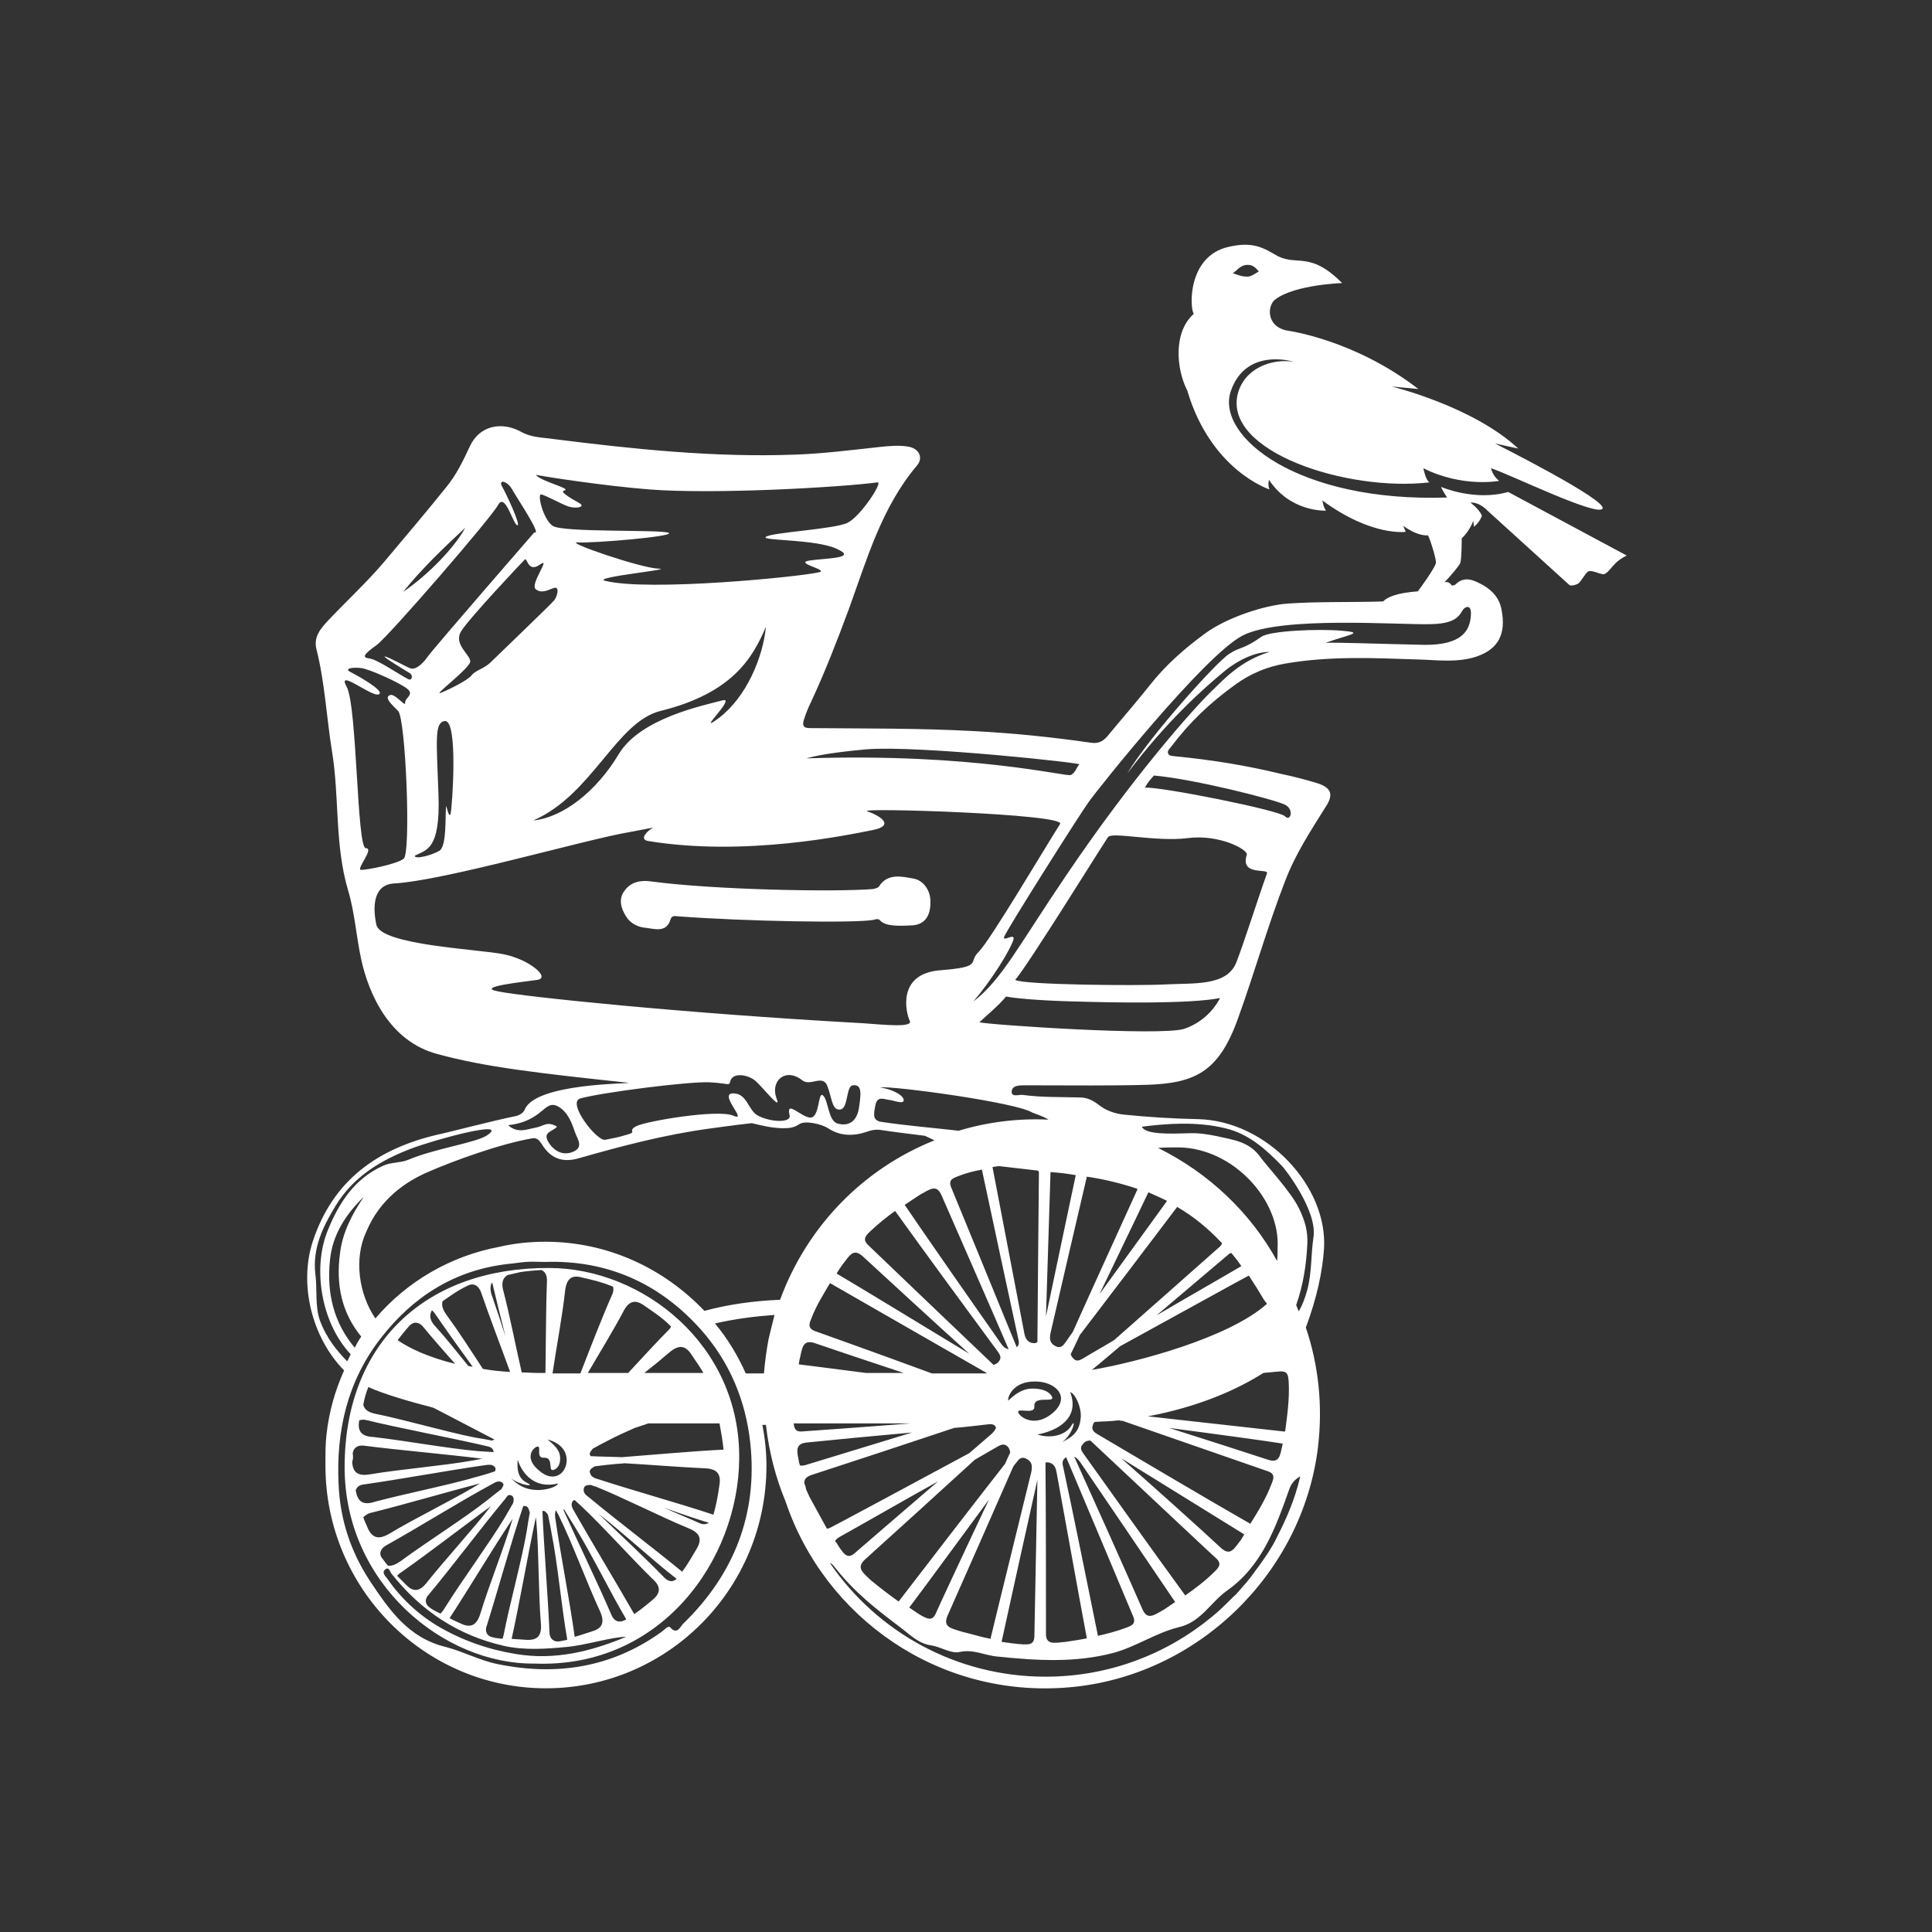 <?xml version="1.0" encoding="utf-8"?>
<!-- Generator: Adobe Illustrator 27.0.1, SVG Export Plug-In . SVG Version: 6.00 Build 0)  -->
<svg version="1.1" id="Layer_1" xmlns="http://www.w3.org/2000/svg" xmlns:xlink="http://www.w3.org/1999/xlink" x="0px" y="0px"
	 viewBox="0 0 382.9 382.9" style="enable-background:new 0 0 382.9 382.9;" xml:space="preserve">
<rect x="0" y="0" width="382.9" height="382.9" fill="#333333" stroke="none"/>
<style type="text/css">
	.st0{fill:#FFFFFF;}
</style>
<g>
	<g>
		<path class="st0" d="M298.9,97.5c-6.6,1.9-13.3-1-13.3-1c0.2,0.6,1.2,2.1,1.2,2.1c-29.6,1-45.8-12.1-42.9-21
			c3-8.9,12.5-5.9,12.5-5.9c-4.4-0.7-9.8,1.3-11.1,6.4c-2.8,11.4,21.6,19.4,38,17.5c-0.8-0.5-1.2-2.8-1.2-2.8c7.8,3.9,15,2.5,15,2.5
			c-1.3-1-1.6-2.5-1.6-2.5c3.3,1,21.1,9.7,22.1,8c1-1.7-21.3-12.9-21.3-12.9l4.6,1c-9-8.4-25.1-12.3-25.1-12.3l5.3,0.5
			c-12.8-9.9-26.1-11.6-26.1-11.6c-4.2-0.9-3.8-5.1-2.2-6.2c3.9-2.9,13.2-3.2,13.2-3.2c-6.3-6.3-8.7-3.4-12.7-5.3
			c-2.8-1.6-4.8-3-9.7-1.9c-8.4,1.8-7.8,12.4-7,13.3c-4.1,3.6-3.5,10.9-1.3,15.2C240,93.3,251.6,97,251.6,97
			c-0.4-0.8-0.1-1.9-0.1-1.9c4.3,6.5,11.3,6.1,11.3,6.1c-0.6-0.8-0.7-2-0.7-2c9.8,7.2,16.5,6.2,16.5,6.2l-0.5-1.2
			c3,2.2,4.9,1.9,4.9,1.9c0.4,0.6,1.6,4.5,1.6,5.4c-0.1,1-3.6,5.7-3.6,5.7c-4.1,0.3-6,1.1-6.9,2c-6.2,0.2-12.4,0-18.6,0.4
			c-5,0.3-12.5,2.9-16.6,5.9c-4.1,3-7.9,6.3-11.1,10.4c-2.7,3.4-5.6,6.7-8.4,10.1c-0.9,1-1.8,1.4-3.2,1.2
			c-7.6-1.1-15.3-1.9-23.1-2.3c-10.9-0.6-21.7-0.5-32.6-0.6c-1.3,0-1.5-0.5-1.2-1.6c0.4-1.2,0.8-2.3,1.4-3.5
			c2.8-6,5.2-12.2,7.5-18.4c3.6-9.9,6.5-20.2,13.5-28.5c1.4-1.6,0.4-3.5-1.8-3.8c-1.9-0.3-3.8-0.1-5.7,0.1c-5.5,0.6-11,1.3-16.6,1.5
			c-16.1,0.6-32.1-1.1-48-3.1c-2.1-0.3-4.2-0.3-6.1-1.3c-4-2.3-8.5-1.4-10.4,2.8c-1.3,2.8-2.7,5.7-4.7,8.1c-4,5-8.2,9.9-12.3,14.8
			c-3.4,4-7.3,7.6-10.9,11.4c-1.5,1.6-3.1,3.3-2.5,5.8c1.7,6.7,2,13.5,3.1,20.3c1.5,9.2,0.5,18.5,3.2,27.6c1.3,4.3,1.6,9.1,2.6,13.7
			c1.5,6.8,5.6,16.2,15.1,18.7c9.5,2.6,20.1,3.8,37.9,5.7c0,0.2-18.5,0.1-20.6,5.3c-0.3,0.7-1,1.1-1.8,1.3
			c-4.5,0.9-13.6,3.3-15.6,3.7c-11.8,2.8-20.6,9-24.6,21.1c-2.8,8.5-0.2,19.1,6.2,25.6c-1.8,4-3,8.2-3.5,12.8
			c-0.2,1.8-0.2,3.5-0.2,5.3c0,0.3,0,0.5,0,0.8c0,24.3,19.6,44.1,43.7,44.1s43.7-19.7,43.7-44.1c0-2.8-0.3-5.5-0.8-8.1
			c0.2,0,0.4,0,0.7,0c0.6,5.3,1.9,10.4,3.9,15.2c7.7,22.9,30.3,39.1,56.3,36.8c25.2-2.2,46.1-22.4,49.2-47.5
			c1-8.4,0.1-16.4-2.4-23.8c2.2-5.9,3.3-11.1,3.6-15.6c0.8-12.3-11.3-25.4-25-25.7c-4.9-0.1-9.8-0.4-14.7-0.9
			c-1.8-0.2-3.5-0.8-4.9-1.9c-1.3-1-2.4-1.5-3.9-1.5c-3.7-0.1-7.5,0-11.2-0.5c-0.8-0.1-2.2,0.5-2.2-0.6c0-1.2,1.3-1.3,2.4-1.3
			c0.8,0,1.6,0,2.4,0c7.3,0,14.6,0.1,21.9-0.1c9.6-0.3,14.3-2.5,18.1-13c3.3-9.1,5.9-18.4,9.4-27.4c2-5.3,5.1-10,8.1-14.8
			c1.5-2.3,1.1-3.7-1.8-4.6c-2.3-0.7-4.6-1.3-7-1.8c-7-1.7-13.8-2.8-21-3.5c-0.6-0.1-1.3,0-1.5-0.6c-0.2-0.5,0.3-0.9,0.6-1.3
			c3.7-4.9,7.7-8.7,12.7-12.3c3-2.2,6.4-3.6,10-4.2c8.7-1.5,17.4-1.1,26.2-0.8c3.9,0.1,7.8,0.7,11.7-0.6c4.3-1.5,5.8-4.5,4.9-9.2
			c-0.4-2.3-1.8-3.9-3.8-5c-1.5-0.8-3.5-1.9-5.3-0.1c-0.2,0.2-0.7,0.3-0.8,0.2c-0.5-0.7-1-0.7-1.4-0.6c1.4-1.5,2.9-3.3,3.1-3.8
			c0.3-0.9,0.3-4.9,0.3-4.9c1.6-1.5,2.3-3.5,2.3-3.5l0.1,1.2c1.2-0.9,1.6-2.2,1.6-2.2c-0.6-1.4-2.3-2.6-2.3-2.6
			c1.9-0.1,3.4,1.6,3.4,1.6l16.3,14.8c0.5,0.1,1,0,1.6-0.3c0.6-0.3,1.4-2,2-2.4c0.6-0.5,2.5,0.6,3.2,0.5c0.7-0.2,1.4-1.3,2.3-2.2
			c0.9-0.9,2.2-1.5,2.2-1.5L298.9,97.5z M213.9,151.5c-0.6,0.7-0.8,1.7-1.7,2.1c-0.9,0.4-19.3-4.4-52.4-3.3c3.6-1,8.8-1.5,12-1.8
			C182.2,147.7,215.3,151.3,213.9,151.5z M226.9,156.1c0.6-1.1,1.1-1.6,1.8-2.4c8,0.7,24.1,4.8,26,5.8s1,3.4,0,2.3
			C253.7,160.6,230.1,155.9,226.9,156.1z M247.1,52.5c1.5-0.1,2,1,2.4,1.3c-0.6,0.3-1.3,0.9-2,1c-1.3,0.2-3.2-0.7-3.2-0.7
			C245,53.9,245.6,52.6,247.1,52.5z M106.2,94.1c1.9,0.4,13.6,2.2,22.5,2.9c12.7,1,37.7-0.4,45.2-1.4c1.2-0.2-3.3,6.7-5.9,8
			c-2.6,1.3-15.1,1.9-16.2,2.8c-1.2,0.8,9.9,0.4,14.1,2.4c4.2,1.9-2.3,1.8-5.5,2.3c-3.1,0.5,3.8,1.8,2,2.3
			c-3.6,0.9-33.9,3.9-42.5,1.7c-2.7-0.7,14.1-2.3,10.6-2.4s-18.9-5.4-16-5.2c2.9,0.2,19.6-1.2,18-1.9c-1.6-0.7-21.1,0-23-1.4
			c-1.9-1.4-3-6.2-2.3-6.2c0.7,0,3.8,1.8,5.5,2.4c1.7,0.5,3.4,0,2.1-0.7c-1.2-0.7-4.2-2.3-2.9-2.5C113.3,96.8,107.1,95.4,106.2,94.1
			z M143.2,138.8c-3.7,1-16.3,3.5-20.6,10.7c-4.3,7.2-10.9,12.5-16.9,13.1c11.7-5.1,16.4-19.5,25.2-21.7
			c14.2-3.5,18.3-10.5,20.9-16.7c-0.6,6.2-3.9,13.9-9.2,18C137.3,146.2,146.1,138,143.2,138.8z M87.1,168.6c-1.5,0.9-4.9,1.8-4.9,1
			c2.2-1.2,5.1-1,4.7-12.1c-0.4-11.1-0.8-14.2,1.2-14.6c2.8-0.5,1.5,17.3,1.2,18.4c-0.4,1.1-0.9-2.4-0.9-1.3
			C88.2,161.3,88.6,167.7,87.1,168.6z M87.4,137.3c-1.9,0.8,5.7-4.8,5.8-6.2c0-1.4-3.4-3.4-1.8-6s12.1-13.7,12.6-14.2s0.6,2.7,3,1
			c2.4-1.7-2.1,3.9-0.8,4.9c1.3,1,2.8-0.1,3.7-0.3c0.9-0.2,0.7,1.3,0,2.4c-0.3,0.5-11.6,11.3-12.8,12.5c-1.2,1.1-2.9,1.5-3.6,2.4
			C92.8,134.8,88.9,136.7,87.4,137.3z M92.2,104.6c-2,3.8-7.4,9.4-12.3,12.7C83.6,112.7,87.8,108.7,92.2,104.6z M74.7,127.8
			c2.5-1.9,22.6-25.1,24-27.7c1.4-2.6,2.9,3.6,3.8,4c0.9,0.3-2.2-6.3-3-7.7c-0.8-1.4,1-1.2,2,0.6c1,1.8,6,9.2,4.4,8.5
			c0,0-19.9,22.9-21.1,24.6c-1.2,1.7-2.6,2.8-3.6,2.3c-1-0.4-4-2.1-4.9-2.3c-0.9-0.2,4.2,2.9,4.9,3.3c0.7,0.4,0.5,1.6-0.3,1.2
			c-2.1-1.1-6.1-3.9-7.7-4.1S72.2,129.6,74.7,127.8z M71.6,172.4c-1.2,0,2.7-4.3,0.9-4.3c-1.8,0-1.7-28.2-3.8-32s5.1,2.2,6.4,1.5
			c1.3-0.7-4.8-4-5.8-4.5c-1-0.6,0.5-0.9,2.3-0.7c1.6,0.2,7.6,2.9,9.1,4.1c1.5,1.2-0.5,1.8-0.4,2.8c0.1,1-2.1-2.1-3.1-1.5
			c-1,0.5,0.3,1.7,1.7,3.1c1.5,1.4,2.6,28.2,1.1,29.3C78.5,171.3,72.8,172.4,71.6,172.4z M98.8,196.5c-4.9-0.9,5-1.9,7.7-2.3
			c2.7-0.4-1.6-4.1-6.8-5.1c-5.1-1-24.2-1.8-25.1-5.8c-0.7-3.2-0.8-7.9,3.4-8.2c10.3-0.6,37.5-8.6,46.8-10.2
			c2.8-0.5,4.1-0.8,4.7-0.9c-0.6,0.2-3.3,2.4-0.9,2.7c19.1,3.1,39.3-1.2,44.4-2.2c4.4-0.9,1.5-2.8-1.1-3.7
			c-2.6-0.8,39.5,0.5,38.2,2.5c-2.7,4.2-13.8,23-16.1,25.3c-2.3,2.2,1,3-7.7,3.7c-8.7,0.7-6.7,8.6-6,10c0.7,1.4-4.9,0.8-9.1,0.5
			C134.9,200.8,103.7,197.5,98.8,196.5z M115,217.7c4.3-1.2,21.6-3.4,25.6-3.2c4.2,0.2,3.8,0.9,4.2-0.4c0.6-1.6,3.5-1.1,4.9,0.1
			c1.5,1.3,5.3,6.2,4.2,3.5c-1.3-3.5,1.8-6.2,5.1-3.6c1.6,1.3,4.1-1.3,5,1.2c0.9,2.4,0.9,4.7,2.4,4.6c1.8,0,1.2-4.6,2.6-4.8
			c2-0.3,1.6,2,1.2,4.7c-0.5,2.6-2.1,3.4-4.1,2.9c-2-0.4-1.9-4.7-3-5.6c-1-0.9-0.6,4.4-2.5,4.4c-1.9-0.1-4.9-3.7-4.1-0.4
			c0.3,1.4-3.6,1.4-6.3,0c-2-1.1-2.1-4.5-5-4.4c-2.8,0.1,3.2,5.8,0.1,4.4c-3.1-1.3-17.3,1.1-19.2,2.1c-1.9,1,0.4,1.1-1.9,1.7
			c-2,0.6-2.8,0.7-4.3,1C118.2,226.1,112.3,218.5,115,217.7z M110.8,219.4c1.9,1.2,2.6,3.4,3.2,5.1c0.4,1.2,1.8,2.9-0.5,3.8
			c-2,0.8-3.8-0.2-4.9-2.1c-1-1.9,0.9-1.9,1.8-2.9c-2-1.2-2.6-0.1-4.3,0.2c-1.7,0.3-3.5,1.2-5.4-0.5
			C107.9,222.2,107.8,217.6,110.8,219.4z M63.4,261.7c-1-2.9-0.5-6.2-0.9-9.2c-0.6-5.1,1.5-9.4,4-13.5c3.5-5.8,9-9.1,15.1-11.4
			c4.8-1.8,19.2-5.7,15.1-2.7c-2.2,1.6-10.2,2.6-15.9,5c-1.5,0.6-3.2,0.4-4.8,1.1c-5.8,2.6-8.9,7.5-11.1,13
			c-2.9,7.2-1.4,18,4.6,24.4c-0.2,0.4-0.4,0.9-0.7,1.4C66.8,267.7,64.8,265.4,63.4,261.7z M71.6,264.9c-0.5,0.7-0.9,1.4-1.3,2.2
			c-4.1-4.9-5.6-10.7-4.9-17.4c0.5-5,3.1-9,6.7-12.5c-2.3,3.4-4.2,7-4.7,11.1C66.5,254.7,67.8,260.3,71.6,264.9z M135.4,321.8
			c-0.6,0.6-1.2,2.3-2.6,0.7c-0.4-0.4-1.2,0.6-1.8,1c-9.8,7-20.7,8.7-32.4,6.3c-3.5-0.7-6.8-2.5-10.3-3.4c-7.4-1.8-11.2-7.4-15-13.1
			c-3.8-5.8-5.9-12.1-6.2-19.2c-0.5-10.6,1.8-20.4,8.3-28.8c6.4-8.3,14.7-13.6,25.3-14.8c1.2-0.1,2.3-0.3,3.5-0.4
			c1.2-0.1,2.4,0,3.8,0c12.2-0.4,22.6,4.1,30.9,13.4c5.7,6.4,8.9,14.1,9.8,22.5C150.2,300,145.5,312,135.4,321.8z M152.3,265.5
			c-0.4,2.2-0.7,4.4-0.9,6.7c-1.2,0-2.4,0-3.6,0c-1.6-3.6-3.6-6.9-6.1-9.9c3.8-0.9,7.8-1.4,11.8-1.7
			C153.1,262.2,152.7,263.8,152.3,265.5z M154.6,257.6c-5.1,0.2-10.2,0.9-15,2.2c-8-8.4-19.1-13.7-31.5-13.7c-3.1,0-6.1,0.3-9.1,1
			c-9.7,1.8-18.4,6.9-24.6,14.2c-3.3-4.8-4.3-11.9-1.8-17.2c2.7-6.5,7.9-10,12.4-11.9c4.8-2.1,14.1-5.5,20.5-6.6
			c1-0.2,1.5,0.6,1.9,1.2c1.8,2.9,4.2,3.7,7.5,2.7c8.4-2.4,16.8-4.6,25.5-5.8c1.7-0.2,4.8-0.7,8.6-1.1c2.1,0.5,4.1,1,6.3,1
			c1.1,0,2.1-0.1,3.1-0.8c1.2-0.8,4.5,0,5.7,0.8c2.4,1.6,5.1,1.6,7.7,0.7c1.1-0.4,2-0.5,3.1-0.3c2.6,0.4,5.3,0.7,8.4,1.1
			c0.7,0.3,1.2,0.6,1.9,0.9C171.2,231.6,160,242.9,154.6,257.6z M205.9,232.4c-0.1,7.8-0.2,24.3-0.3,33.6c-0.2,0.1-0.3,0.2-0.6,0.2
			c-1.3,0-1.8-0.9-2-2c-0.7-3.8-4.9-25.5-6.3-32.9c0.4-0.1,0.8-0.1,1.2-0.2c2.6,0.3,5.2,0.6,7.8,0.9
			C205.8,232.1,205.9,232.2,205.9,232.4C205.9,232.4,205.9,232.4,205.9,232.4C205.9,232.4,205.9,232.4,205.9,232.4z M212.1,275.9
			c1,0.3,2.2,2.9,2.1,4.9c-0.2,2.6-1.2,3.8-3.7,5c2.1-1.4,2.9-5.1,1.8-3.2c-1.1,1.8-4,2.6-6.7,1.7
			C209.4,283.6,214.1,281.2,212.1,275.9z M207.3,323.6c0-7.8,0-24.4-0.1-33.7c0.1,0,0.2-0.1,0.3-0.1c1.3,0.1,1.7,0.9,1.9,2
			c0.7,3.8,4.6,25.5,6,32.9c-1.5,0.3-2.9,0.5-4.2,0.7C208.9,325.6,207.2,326.1,207.3,323.6C207.3,323.6,207.3,323.6,207.3,323.6
			C207.3,323.6,207.3,323.6,207.3,323.6z M210.7,290.7c-0.2-0.8-0.2-1.4,0.6-1.9c3.1,7.3,13.3,31.6,13.3,31.6
			c0.6,1.5-0.4,1.8-1.4,2.2c-1.9,0.7-3.8,1.2-5.6,1.6C215.8,315.3,212.4,298.5,210.7,290.7z M212.9,288.7c0.5,0.2,0.8,0.6,1.2,1.1
			c2.2,3.2,14.6,21.5,18.8,27.7c-0.7,0.5-1.5,1-2.2,1.5c-2,1.1-3.3,2.2-4.3-0.1c0,0,0,0,0,0c0,0,0,0,0,0
			C223.3,311.8,216.8,297.3,212.9,288.7z M214.8,288.2c-0.5-0.7-0.9-1.3-0.1-2.1c0.4-0.5,0.9-0.6,1.4-0.6c5.9,5.5,24.9,23.4,25,23.4
			c1.1,1.1,0.4,1.8-0.4,2.6c-1.8,1.8-3.8,3.3-5.8,4.7C229.5,308.8,219.5,294.8,214.8,288.2z M247.5,252.8c1,1.5,2,3.1,3,4.8
			c0.2,0.3,0.4,0.5,0.6,0.8c-7.6,6.8-25.9,11.6-34.7,13.1c1-0.8,3-2.5,5.6-4.7C230.6,262.1,245.4,253.9,247.5,252.8z M229.2,260.7
			c7.1-6,14.4-12.2,14.4-12.2c0.1-0.1,0.3-0.1,0.4-0.2c0.7,0.8,1.4,1.7,2,2.6c0,0,0,0.1-0.1,0.1c0,0,0,0,0,0c0,0,0,0,0,0
			C242,253.3,235.5,257,229.2,260.7z M222.2,289c7.3,4.5,20,12.4,24.4,15.1c-0.2,0.3-0.4,0.7-0.6,1c-1.4,1.8-2.1,3.4-4,1.7
			c0,0,0,0,0,0c0,0,0,0,0,0C237.5,302.6,229,295,222.2,289z M217.6,284.3c-0.7-0.4-1.4-0.9-1-1.9c0.1-0.3,0.2-0.5,0.4-0.6
			c1.5-0.1,3.1-0.1,4.6-0.3c0.3,0,0.6,0.1,0.9,0.1c9.8,3.4,28.8,10,28.8,10c1.5,0.5,1.1,1.5,0.7,2.5c-1.1,2.9-2.7,5.5-4.2,7.9
			C240.1,297.6,224.7,288.5,217.6,284.3z M251.3,289.3C251.3,289.3,251.3,289.3,251.3,289.3C251.3,289.3,251.3,289.3,251.3,289.3
			c-4.6-1.5-12.3-4-19.6-6.3c9.2,1.2,20.1,2.7,22.5,3.1c0,0,0,0.1,0,0.1C253.7,288.3,253.7,290.1,251.3,289.3z M227.5,280.7
			c10.1-1.9,17.7-5.3,22.9-8.6c2-0.2,3.3-0.3,3.3-0.3c1.6-0.1,1.6,0.9,1.7,2c0.2,3.5-0.3,6.8-0.7,9.9c-0.1,0-0.1,0-0.3,0
			c0,0,0,0,0,0c0,0,0,0,0,0C248.2,283,236.6,281.7,227.5,280.7z M253.1,249.9c-5.3-9.6-13.5-17.4-23.6-22.4c1.5-0.1,3-0.1,4.2-0.1
			c10.7,0.2,20.1,10.4,19.5,20C253.2,248.4,253.2,249.2,253.1,249.9z M231.3,238c-3.4,4.7-8.7,12-13.4,18.5
			c4.4-9.1,9.5-19.8,9.7-20.2C228.9,236.9,230.1,237.4,231.3,238z M233.3,239.2c3.1,1.8,6,4.1,8.9,7.2c-0.1,0.3-0.3,0.6-0.7,0.9
			c0,0,0,0,0,0c0,0,0,0,0,0c-4.7,4.2-13.7,12.1-20.7,18.3c-2.3,1.4-4.5,2.6-6.1,3.6c-0.7,0.4-1.4,0.8-2.1-0.1
			c-0.2-0.2-0.3-0.5-0.4-0.7c0.4-0.8,1-2.1,1.8-3.8C218.3,259,229.6,244.1,233.3,239.2z M208.8,279.9c-3.6,3.2-6.7,1-7,0
			c-0.3-1,3.4,0.6,3.2-1.2c-0.2-2.4,4.7-0.3,3.3-2.2c-0.6-0.8-1.8-1.3-3.7-1.3c-1.9,0-3.3,1-4.8,2.4c-0.1-1,1.2-3.8,5.2-3.8
			C209,273.7,212.3,276.7,208.8,279.9z M171.4,309.1C171.4,309.1,171.4,309.1,171.4,309.1C171.5,309.1,171.5,309.1,171.4,309.1
			c5-4.5,14.8-13.4,21.8-19.8c1.7-1,3.3-1.9,4.5-2.6c0.7-0.4,1.4-0.7,2.1,0.1c0.3,0.4,0.4,0.8,0.4,1.1c-0.3,0.6-0.6,1.3-1,2.2
			c-3.4,4.3-18.2,23.5-21.1,27.3c-2-1.4-3.9-2.9-5.5-4.2C171.1,311.7,169.6,310.8,171.4,309.1z M169.3,307.9c-1.2,1-1.9,0.2-2.5-0.6
			c-0.5-0.6-0.8-1.3-1.3-1.9c0.2-0.3,0.4-0.5,0.9-0.8c0,0,0,0,0,0c0,0,0,0,0,0c4.5-2.5,12.3-7,19.5-11
			C178.2,300.2,169.3,307.9,169.3,307.9z M161.5,263.8c-1.5-0.6-1.1-1.5-0.7-2.5c1-2.6,2.4-4.8,3.7-7c7.7,4.4,23.3,13.4,30.5,17.5
			c0.2,0.1,0.4,0.2,0.6,0.4c-3.3,0-7,0-10.9,0C174.7,268.5,161.5,263.8,161.5,263.8z M179.1,272.1c-2.4,0-4.9,0-7.5,0
			c-6.2-0.8-11.6-1.5-13.3-1.7c0.1-0.4,0.1-0.8,0.2-1.1c0.5-2.2,0.6-3.9,3-3.1c0,0,0,0,0,0c0,0,0,0,0,0
			C165.6,267.6,172.4,269.9,179.1,272.1z M165.8,252.4c0.4-0.6,0.8-1.3,1.2-1.8c1.4-1.8,2.1-3.3,4-1.6c0,0,0,0,0,0c0,0,0,0,0,0
			c4.8,4.4,14.1,13,21.1,19.3C185.3,264.2,170.6,255.2,165.8,252.4z M172,246.7c-1.1-1.1-0.4-1.8,0.4-2.6c1.6-1.5,3.3-2.9,5-4.1
			c5.3,7.4,15.5,21.3,20.3,27.8c0.5,0.7,0.9,1.3,0.2,2.1c-0.3,0.4-0.7,0.5-1,0.6C191.2,265.1,172,246.7,172,246.7z M196,297.2
			c-4.6,9.7-10.6,22.6-10.6,22.7c-0.7,1.4-1.6,0.9-2.6,0.4c-0.9-0.5-1.7-1.1-2.6-1.7C183.9,313.7,190.6,304.5,196,297.2z
			 M187.8,320.2C187.8,320.2,187.8,320.2,187.8,320.2C187.8,320.2,187.8,320.2,187.8,320.2c3-6.8,9.2-20.8,13-29.5
			c0.2-0.3,0.4-0.6,0.6-0.8c0.5-0.7,1-1.3,2-0.8c1.2,0.6,1.2,1.5,1,2.6c-0.9,3.8-6.5,26.4-8.1,33.1c-2-0.4-3.9-1-5.6-1.4
			C188.5,322.7,186.8,322.5,187.8,320.2z M205.6,293.3c-0.2,10.2-0.6,31.1-0.6,31.1c-0.1,1.6-1.1,1.5-2.2,1.5
			c-1.5-0.1-2.9-0.3-4.3-0.5C200.3,317.1,203.7,301.8,205.6,293.3z M201.8,265.3c0.2,0.7,0.2,1.3-0.3,1.7c-3-7.4-13-31.7-13-31.7
			c-0.6-1.5,0.4-1.8,1.4-2.2c1.5-0.6,3.1-1,4.7-1.3C196.5,240.7,200.1,257.5,201.8,265.3z M199.9,267.4c-0.6-0.1-1.1-0.5-1.5-1.1
			c-2.2-3.1-14.9-21.3-19.1-27.5c1-0.7,2.1-1.4,3-2c2-1.1,3.3-2.2,4.3,0.1c0,0,0,0,0,0c0,0,0,0,0,0
			C189.7,244,196.2,258.8,199.9,267.4z M157.3,282.1c7.8,0,15.7,0,23.2,0c-10.1,0.8-21.6,1.6-21.6,1.6
			C157.6,283.8,157.4,283,157.3,282.1z M158.4,290c-0.4-2.2-1-3.8,1.4-4.1c0,0,0,0,0,0c0,0,0,0,0,0c4.9-0.5,13.2-1.3,21-2
			c-9.8,3-21.3,6.5-21.3,6.5c-0.5,0.1-0.8,0.1-1,0C158.5,290.2,158.5,290.1,158.4,290z M160.4,296.6c-0.2-0.5-0.4-0.9-0.6-1.3
			c-0.1-0.5-0.2-0.9-0.4-1.4c0-0.7,0.3-1.2,1.5-1.6c0,0,0,0,0,0c0,0,0,0,0,0c6.5-2.1,19.2-6.3,28.2-9.3c2.5-0.2,4.8-0.5,6.6-0.7
			c0.7-0.1,1.4-0.1,1.7,0.6c-0.1,0.5-0.5,0.9-0.9,1.3c-0.7,0.6-2.3,2-4.4,3.8c-8.9,4.8-27.5,14.8-27.6,14.8
			c-0.2,0.1-0.4,0.1-0.6,0.2C162.7,300.8,161.5,298.6,160.4,296.6z M253,304.8c-0.9,1.9-2.1,3.6-3.3,5.3c-0.5,0.7-1,1.3-1.4,1.9
			c-0.7,1-1.5,1.9-2.3,2.8c-0.5,0.6-1,1.2-1.6,1.7c-1.4,1.4-2.8,2.8-4.3,4c-9,7.4-20.4,11.8-32.9,11.8c-17.7,0-33.4-8.9-42.7-22.5
			c0.4,0,0.9,0.8,1.1,1c3.8,4.8,7.9,8,12.8,11.7c2,1.5,3.7,3.3,6.2,3.6c1.9,0.3,3.9,1.7,5.6,1.3c2.7-0.6,5,0.7,7.4,0.9
			c7.7,0.8,15.4,1.3,23-0.7c4.5-1.2,8.5-4,13-5.1c4.4-1,6.3-4.9,9.5-7.2c7-4.9,9.7-12.5,12.4-20.1c0.3-0.9,0.9-1.9,2.2-2.6
			C256.6,297.3,254.9,301.1,253,304.8z M242.8,223.6c4.7,1.1,8.1,4.2,11.3,7.5c0.5,0.5,7.1,8.9,6.2,14.2c-0.5,3.4-0.3,6.9-1.2,10.3
			c-0.4,1.5-0.9,2.9-1.7,4.3c-0.2-0.4-0.3-0.8-0.5-1.2c0,0,0-0.1,0-0.1c1.4-4,2-7.9,2.2-12.1c0.1-2.4-0.4-4.4-1.6-6.9
			c-1.6-3.4-6.7-8.8-7.8-10.4c-2.2-3-5.4-3.3-8.4-4c-1.9-0.4-3.9-0.7-5.8-0.6c-3.5,0.1-8.5,0.3-9.2-1.3
			C231.1,222.7,237,222.2,242.8,223.6z M215.4,233.2c3.4,0.5,6.7,1.3,10,2.4c0,0.2,0,0.3-0.1,0.4c0,0,0,0,0,0c0,0,0,0,0,0
			c-2.9,6.4-8.8,19.3-12.7,28c-0.5,0.7-1,1.4-1.4,2c-0.5,0.7-1,1.3-2,0.8c-1.2-0.6-1.2-1.5-1-2.6C209,260.7,213.4,241.7,215.4,233.2
			z M213.2,232.9c-1.7,7.9-4.2,20-5.9,28c0.3-9.6,0.8-25.5,0.9-28.6C209.9,232.4,211.5,232.6,213.2,232.9z M204.6,220.5
			c1.9,0.7,2.8,1.1,3.2,1.4c-6.1-0.3-12.2,0.5-17.8,2.2c-5.2-0.6-10.4-1-15.6-1.8c-1.4-0.4-1.3-1.3-0.9-3.3c0.4-1.9,1.7-1.1,2.8-1
			c0.9,0.1,3,1,2.8-0.1c-0.3-1-2.3-2-4.7-2.4C177.2,215.2,201.5,218.5,204.6,220.5z M234.7,203.9c-4.6,1.5-38.9-0.8-40.6-1.3
			c1.7-1.6,3.6-3.1,5.3-5.1c2.5,0.5,9,0.9,14.4,1c6.7,0.2,21.9,0.5,28-0.7C241.4,198.6,239.4,202.3,234.7,203.9z M235.4,166.1
			c6.3-0.8,12,2.3,11.7,3.3c-1.4,4.3,4.4,2.6,4,3.7c-1.9,5.3-4.6,13.9-6.1,17.7c-1.9,4.7-8.5,4-14,4.3c-5.5,0.3-28.3,0.1-29.8-0.9
			c2.6-3,16.9-26.1,18.4-28.3C220.4,164.8,229.1,166.9,235.4,166.1z M290.3,120.5c0.4-0.3,1.4-0.6,1.2,1.6c-0.2,2.8-1.7,5.8-9.3,5.7
			c-9.4-0.2-16.8-0.5-19.5-0.4c4.8-1.7,7.9-2,3.2-2.4c-4.7-0.4-14.2,0-15.9,1.2c-3.7,2.6-4.1,1.9-6.4,3.4
			c-2.4,1.5-15.6,16.1-20.2,23.7c8-10.6,15.2-16.9,19.3-20.3c2.8-2.3,6.2-3.8,8.9-3.8c-5.8,1.8-9,5.4-11.5,7.8
			c-3.8,3.7-15.7,17.1-28.8,36.5c-9.5,14-12.7,20.6-18.4,25c3.9-4.6,7.2-10.1,7.9-12.1c0.6-1.8-2.1,0.4-1.8-0.7
			c0.3-1.1,15.1-24.5,16.8-26.8c1.6-2.3,22.8-28.9,30.4-32.9c7.6-4,31.3-2.1,37.4-2.3C289.7,123.6,289.3,121.1,290.3,120.5z"/>
		<path class="st0" d="M108.8,251.3c-24.2-0.1-40.5,14.7-40.5,39.5c0,23.1,19.7,39.1,37.6,38.9c25.2,1,40.4-20.6,40.6-40.5
			C146.8,266.6,127.4,251.3,108.8,251.3z M127.6,258.7c2,1.4,3.5,2.3,5.4,4.2c0,0,0,0,0,0c-0.1,0.2-0.2,0.4-0.4,0.6
			c-2.5,2.5-5.3,5.6-8.1,8.6c-2.9,0-5.6,0-8,0c0,0,0,0,0,0c2.4-4.1,5.1-8.5,7-12.1C124.6,257.8,125.9,257.5,127.6,258.7z M112,255.8
			c0.3-2.4,1.3-3.2,3.4-2.6c2.2,0.5,3.9,0.9,6.1,1.8c0.1,0.4,0.1,0.9-0.1,1.4c-2,4.5-4.2,10.2-6.3,15.6c0,0.1-0.1,0.1-0.1,0.2
			c-2.1,0-3.9,0-5.5,0C110.3,266.9,111.5,260.5,112,255.8z M112.3,289.1c0.2,2.7-2.4,5-5.4,2.4c-3.1-2.5-1.3-4.6-0.4-4.8
			c0.9-0.2-0.4,2.3,1.3,2.2c2.2-0.1,0.5,3.2,2.2,2.3c0.7-0.4,1.1-1.2,1-2.5c-0.1-1.3-1.1-2.3-2.5-3.4
			C109.4,285.5,112.1,286.4,112.3,289.1z M85,316c4.6-5.5,10.5-13.4,15.1-18.9c0.2-0.3,0.4-0.6,0.7-0.8c0.2,0,0.4,0,0.6,0.1
			c0.4,0.2,0.5,0.7,0.3,1.5c-0.5,0.9-1.2,2-1.8,3.1c-3.1,5.1-8.4,12.3-11.7,17.6c-0.3,0.5-0.6,0.9-0.9,1.2c-0.6-0.3-1.3-0.6-2-1.1
			C84.2,318,84.1,316.9,85,316z M80.4,314c-0.6-0.6-1.2-1.2-1.7-1.7c0.1-0.1,0.2-0.2,0.4-0.4c5.5-3.8,12.4-9.2,18.2-13.4
			c-3.5,4.5-9,10.5-12.6,15C83.2,315.5,81.9,315.6,80.4,314z M101.6,301c-1.6,5.5-4.7,13.2-6.4,18.8c-0.7,2.3-1.9,2.9-3.8,2
			c-0.9-0.4-1.6-0.7-2.3-1.1C92.9,314.9,97.6,307,101.6,301z M103.6,298.8c0-0.1,0.1-0.2,0.1-0.3c0.1,0,0.2-0.1,0.4,0
			c0.5,0,0.7,0.5,0.9,1.3c-0.2,1-0.4,2.3-0.6,3.6c-1,5.9-3.4,14.5-4.6,20.7c-0.1,0.3-0.1,0.4-0.2,0.7c-0.6-0.1-1.2-0.1-1.9-0.3
			c-1.2-0.2-1.7-1.2-1.2-2.4C98.7,315.1,101.3,305.6,103.6,298.8z M106.1,301.2c0-0.2,0.1-0.4,0.1-0.5c0,0.3,0.1,0.6,0.1,0.9
			c0.5,5.7,0.4,14.3,0.9,20.2c0.2,2.4-0.7,3.3-2.8,3.2c-1.1-0.1-2-0.1-3-0.2C103,317.6,104.6,308.2,106.1,301.2z M106.3,295.3
			c-2.3-0.1-3.7-1-5.1-2.4c1.6,1.4,5.1,1.9,3.3,1c-1.7-0.8-2.1-2.4-1.9-4.6c0.8,2.6,3.3,5.9,8,4.7
			C110.4,294.7,108.1,295.4,106.3,295.3z M108.6,300.2c0.2,1,0.5,2.3,0.7,3.6c1.2,5.9,2,14.8,3.1,21c0,0.1,0,0.1,0,0.2
			c-0.5,0.1-1,0.2-1.5,0.3c-1.2,0.2-2-0.6-2-1.8c-0.3-7.1-1.1-16.8-1.4-24C107.8,299.3,108.2,299.6,108.6,300.2z M110.1,301.2
			c-0.1-0.6-0.2-1.3,0.1-1.9c0.2,0.5,0.5,0.9,0.7,1.4c2.5,5.1,5.5,13.2,8,18.6c1,2.2,0.5,3.4-1.5,4c-1.3,0.4-2.4,0.8-3.5,1.1
			C112.9,317.2,111.1,308.1,110.1,301.2z M100.6,252.7c0.9-0.2,1.7-0.4,2.6-0.6c1.4-0.2,2.6-0.3,4.1-0.4c0.7,0.3,1.1,1,1.1,2
			c-0.2,5.4-0.2,12.2-0.3,18.4c-0.6,0-1.1,0-1.6,0c-1.1,0-2.1-0.1-3.1-0.1c-1.2-5.2-2.4-11.4-3.6-16
			C99.3,254.3,99.6,253.3,100.6,252.7z M97.5,254.2c0.1,0.2,0.2,0.3,0.2,0.6c0.7,3,1.6,6.6,2.5,10.1c-0.9-2.8-1.8-5.5-2.6-7.8
			C97.1,255.8,97.1,254.9,97.5,254.2z M87.7,257.9c1.6-1.1,2.9-2.1,5-3.1c1.2-0.6,2.1,0,2.6,1.2c1.6,4.7,3.8,10.4,5.8,15.9
			c-1.9-0.1-3.7-0.3-5.4-0.6c-2.4-3.7-5-7.7-7.2-10.7C87.7,259.5,87.5,258.7,87.7,257.9z M85.6,259.7c0.2,0.1,0.3,0.3,0.5,0.5
			c2.2,3.2,4.9,7,7.6,10.7c-0.3-0.1-0.6-0.1-0.9-0.2c-2.2-2.7-4.4-5.5-6.4-7.7C85.2,261.8,85,260.7,85.6,259.7z M81.1,262.8
			c0.9-1,2-0.8,2.8,0.2c1.8,2.2,4,4.7,6.3,7.3c-5.3-1.3-9.1-3.1-11.4-4.7C79.5,264.7,80.2,263.8,81.1,262.8z M73,274.9
			c3.1,1.4,7.9,2.8,12.9,4.1c4.2,2.2,8.5,4.4,12.1,6.3c-0.2,0.1-0.3,0.1-0.5,0.2c-0.9-0.2-2.2-0.4-3.4-0.6
			c-5.6-1.1-13.8-3.5-19.7-4.7c-1.5-0.3-2.2-0.9-2.4-1.8C72.2,277.3,72.5,276.1,73,274.9z M71.2,281.5c0.4-0.1,0.7-0.2,1.2-0.1
			c7,1.7,16.7,3.5,23.6,5.1c0.7,0.2,1.6,0.2,1.8,1.1c0,0.1,0,0.1,0,0.2c-0.9-0.1-1.9-0.1-3-0.2c-5.9-0.5-14.6-2.1-20.8-2.8
			C71.6,284.7,70.8,283.6,71.2,281.5z M69.9,288.1c0.1-1.1,0.9-1.7,2.1-1.6c7,0.9,16.4,1.7,23.6,2.6c-0.7,0.1-1.4,0.3-2.2,0.4
			c-5.6,1-14.2,1.7-20.1,2.7c-2.4,0.4-3.4-0.4-3.5-2.5C70,289.2,70,288.6,69.9,288.1z M70.5,295.4C70.5,295.4,70.5,295.4,70.5,295.4
			c0.2-0.7,0.7-1.1,1.6-1.2c7.1-1,16.8-2.8,23.9-3.8c0.7-0.1,1.6-0.3,2.1,0.4c0.2,0.2,0.1,0.5,0,0.8c-0.9,0.3-2.1,0.7-3.3,1
			c-5.7,1.7-14.4,3.4-20.4,5C72,298.4,70.9,297.7,70.5,295.4z M72.9,302.9c-0.3-0.8-0.7-1.5-0.9-2.2c0.3-0.3,0.7-0.6,1.2-0.8
			c6.5-1.6,15-4.1,21.9-5.9c-0.1,0.1-0.2,0.1-0.3,0.2c-4.9,3-12.6,6.7-17.7,9.8C75,305.2,73.8,304.8,72.9,302.9z M76.5,306.3
			c6.3-3.5,14.6-8.7,20.9-12.1c0.6-0.3,1.3-0.9,2.1-0.4c0.2,0.1,0.2,0.3,0.3,0.4c0,0.2-0.2,0.5-0.4,0.9c-0.8,0.6-1.8,1.4-2.8,2.2
			c-4.7,3.7-12.2,8.4-17.2,12.1c-1,0.7-1.8,1-2.5,0.9c-0.4-0.4-0.7-0.9-1.1-1.4C75,308,75.4,306.9,76.5,306.3z M102.2,327.8
			c-5.5-0.9-10.6-2.7-15.4-5.5c-4-2.4-7.4-5.6-10.1-9.5c-0.4-0.5-1.1-1.2-0.3-1.8c0.7-0.5,0.9,0.5,1.2,0.9
			c5.8,7.3,13.1,12.2,22.3,14.3c4.1,0.9,8.3,0.6,12.5,0.2c4-0.4,8.9-2,11.7-2C117.1,327.3,110,329.1,102.2,327.8z M123.8,321.1
			c-1.1,0.6-2.1,0.2-2.6-1c-2.7-6.3-6.7-14.5-9.6-21c0.1,0.1,0.2,0.1,0.3,0.2c0.5,0.8,1.2,2,1.9,3.1c3.2,5.1,7.1,13.1,10.3,18.5
			C124.1,321,124,321,123.8,321.1z M129.3,317.1c-1.3,1.1-2.3,1.9-3.6,2.8c-3.6-6.3-8.4-14.2-11.8-20.2c-0.4-0.7-0.9-1.4-0.4-2.2
			c0.1-0.1,0.2-0.2,0.4-0.2c0.4,0.4,0.8,0.7,1.2,1.1c4.2,3.9,9.9,10.3,14.2,14.5C131,314.4,131,315.7,129.3,317.1z M131.7,312.7
			c-3.7-3.8-8.7-8.5-13.1-12.7c4.7,3.6,10.8,9.3,15.5,12.9c0,0,0,0,0,0C133.4,313.6,132.5,313.5,131.7,312.7z M138.1,306.9
			c-1,1.7-1.8,3.1-2.9,4.6c-5.6-4.6-13-10.2-18.3-14.6c-0.6-0.5-1.4-0.9-1.2-1.9c0.1-0.5,0.5-0.7,1.3-0.7c0.2,0,0.4,0.1,0.6,0.2
			c0.1,0,0.2,0.1,0.4,0.1c5.3,2.1,12.9,6,18.5,8.3C138.7,303.8,139.2,305,138.1,306.9z M138.7,301.9c-2.2-1-4.7-2-7.2-3.1
			c3.2,1.1,6.3,2.2,9,3c0,0,0,0,0,0C140,302.1,139.4,302.2,138.7,301.9z M142.6,294.2c-0.3,2.2-0.6,3.8-1.2,6
			c-6.9-2.3-16-4.8-22.7-7c-0.7-0.2-1.6-0.4-1.8-1.4c-0.1-0.5,0.3-0.8,1-1.2c1-0.1,2.3-0.3,3.6-0.4c0.7-0.1,1.5-0.1,2.3-0.2
			c5.2,0.3,11.3,0.8,15.9,1C142.1,291.1,142.9,292.1,142.6,294.2z M143.4,287.3c-6.1,0.3-13.7,1-20.2,1.5c-2.1-0.1-4.1-0.1-5.9-0.2
			c-0.1,0-0.1,0-0.2,0c0,0-0.1-0.1-0.1-0.1c-0.3-0.4,0-0.8,0.5-1.4c0.9-0.5,2-1.1,3.2-1.7c1.5-0.8,3.3-1.6,5.1-2.4
			c0.9-0.3,1.8-0.6,2.7-0.9c4.3,0,9.1,0,14.1,0C142.9,283.8,143.2,285.3,143.4,287.3z M137,268.4c0.9,1.4,1.7,2.4,2.4,3.7
			c-4.1,0-8,0-11.7,0c1.8-1.4,3.5-2.8,5-4.1C134.5,266.5,135.8,266.6,137,268.4z"/>
		<path class="st0" d="M174.4,182.4c1.1,1.3,4.2,1.1,6.3,1c2.5-0.1,3.7-1.8,3.7-4.5c0.1-2.4-1.4-4.5-3.5-4.8c-1.8-0.3-5-1.2-6.7,1.6
			c-0.2,0.3-0.8,0.4-1.2,0.5c-7.3,0.6-31,0.2-43.9-1.5c-2-0.3-4,0-5.3,1.8c-1.3,1.7-0.7,3.5,0.2,5c1,1.7,2.7,2.3,4.1,2.4
			c1.7,0.2,4,1,4.8-1.7c0.2-0.7,0.8-0.7,1.4-0.6c13.1,1,35.2,1.4,38.9,0.7C173.6,182.1,174.2,182.1,174.4,182.4z"/>
	</g>
</g>
</svg>
